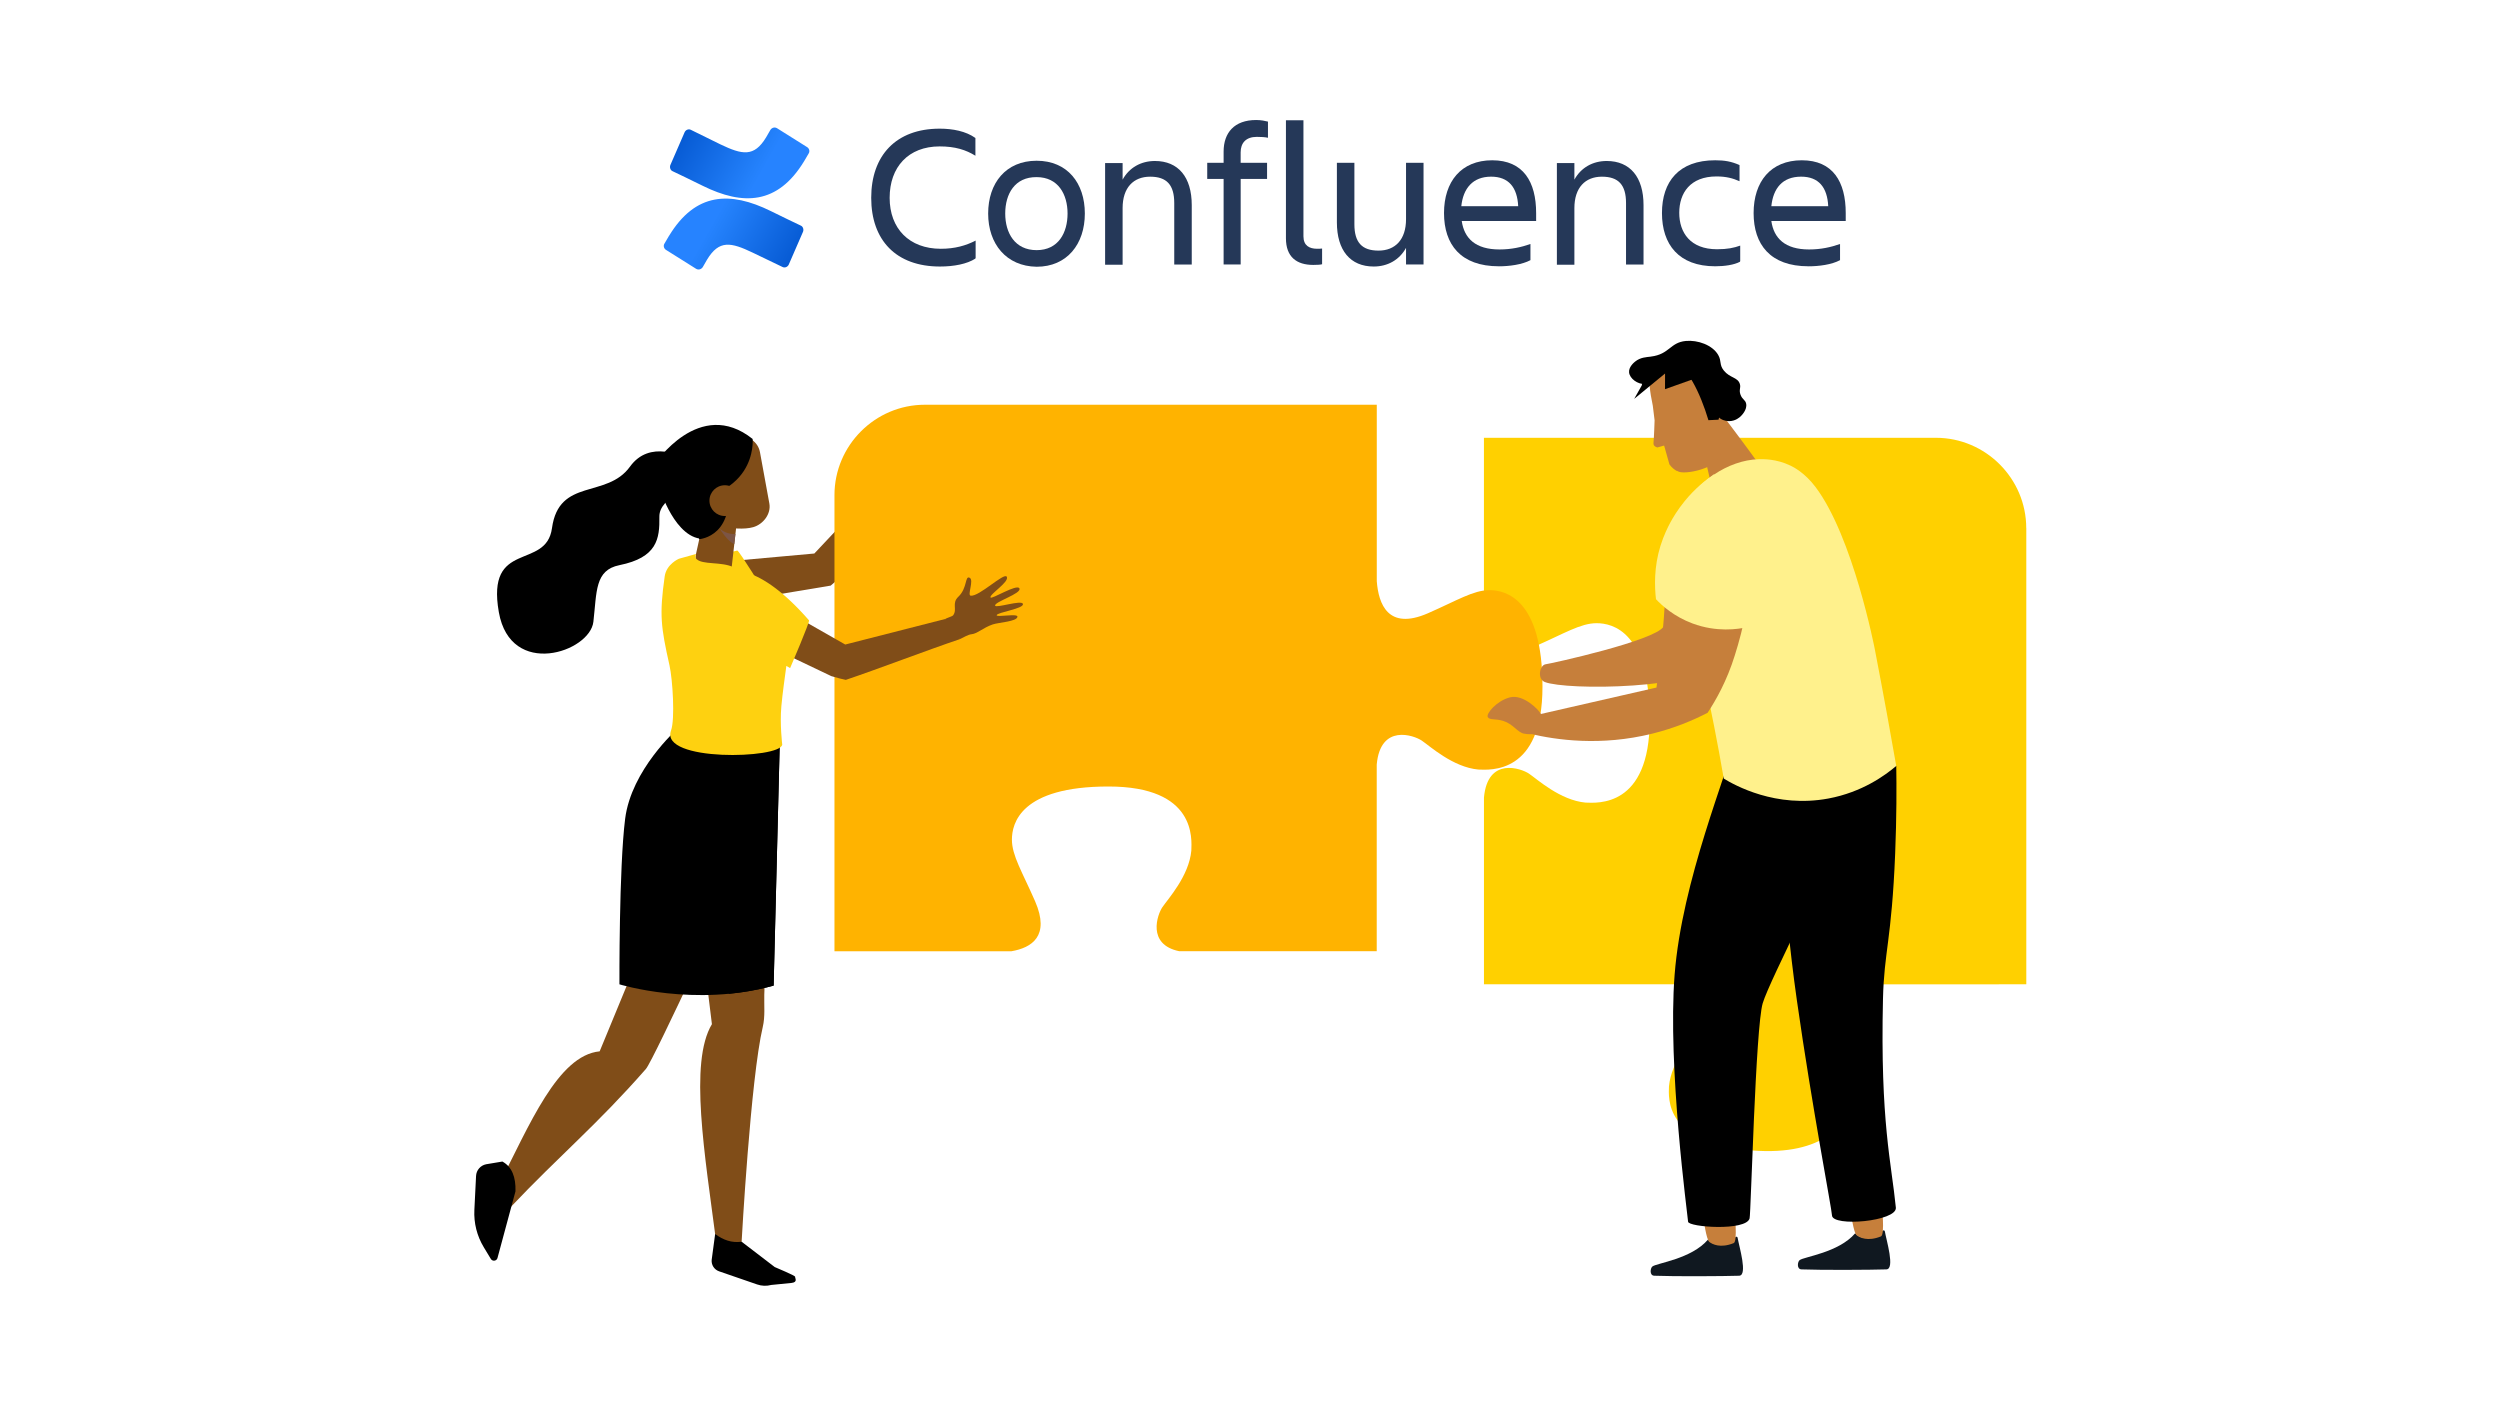 <?xml version="1.0" encoding="UTF-8"?>
<svg id="Layer_1" data-name="Layer 1" xmlns="http://www.w3.org/2000/svg" xmlns:xlink="http://www.w3.org/1999/xlink" viewBox="0 0 1024 576">
  <defs>
    <style>
      .cls-1 {
        fill: url(#linear-gradient);
      }

      .cls-1, .cls-2, .cls-3, .cls-4, .cls-5, .cls-6, .cls-7, .cls-8, .cls-9, .cls-10, .cls-11, .cls-12, .cls-13, .cls-14, .cls-15 {
        stroke-width: 0px;
      }

      .cls-2 {
        fill: #7c5545;
      }

      .cls-2, .cls-3, .cls-4, .cls-5, .cls-15 {
        fill-rule: evenodd;
      }

      .cls-3 {
        fill: #c14627;
      }

      .cls-4 {
        fill: #fed110;
      }

      .cls-5, .cls-11 {
        fill: #804d18;
      }

      .cls-6 {
        fill: url(#linear-gradient-2);
      }

      .cls-8 {
        fill: #101820;
      }

      .cls-9 {
        fill: #253858;
      }

      .cls-10 {
        fill: #c67f3b;
      }

      .cls-12 {
        fill: #fff18c;
      }

      .cls-13 {
        fill: #ffd000;
      }

      .cls-14 {
        fill: #ffb300;
      }
    </style>
    <linearGradient id="linear-gradient" x1="328.69" y1="4020.21" x2="291.12" y2="4041.5" gradientTransform="translate(0 4134) scale(1 -1)" gradientUnits="userSpaceOnUse">
      <stop offset="0" stop-color="#0052cb"/>
      <stop offset=".92" stop-color="#2380fa"/>
      <stop offset="1" stop-color="#2683ff"/>
    </linearGradient>
    <linearGradient id="linear-gradient-2" x1="274.75" y1="4085.21" x2="312.32" y2="4063.92" xlink:href="#linear-gradient"/>
  </defs>
  <path class="cls-5" d="M369.13,205.34s7.01-3.22,13.59-6.53c7.19-3.62,7.59-7.04,2.74-12-1.36-1.39-6.95-1.41-6.95-1.41l-9.52,5.77s-11.72,5.11-9.29,10.72c2.43,5.61,9.43,3.45,9.43,3.45h0Z"/>
  <path class="cls-5" d="M291.16,242.32l-9.05-10.95,51.44-4.65,27.75-29.5,5.67,6.24c-3.76,9.09-9.92,20.24-20.17,30.48-2.19,2.18-4.39,4.15-6.56,5.93-10.11,1.69-20.23,3.38-30.34,5.06l-18.74-2.62h0Z"/>
  <g id="logo-gradient-blue-confluence">
    <g id="Confluence">
      <path class="cls-9" d="M399.53,105.91c-3.45,2.24-8.85,3.26-14.54,3.26-17.98,0-28.14-10.81-28.14-28.14s10.16-28.33,28.05-28.33c5.31,0,10.72,1.02,14.63,3.82v7.27c-3.91-2.42-8.29-3.82-14.63-3.82-12.86,0-20.5,8.48-20.5,21.06s8.01,20.87,20.96,20.87c5.78,0,10.25-1.3,14.26-3.35v7.17h-.09v.19h0Z"/>
      <path class="cls-9" d="M404.75,87.46c0-12.49,7.27-21.62,19.85-21.62s19.75,9.13,19.75,21.62-7.27,21.8-19.75,21.8c-12.39-.19-19.85-9.32-19.85-21.8ZM411.74,87.46c0,7.92,3.91,15,12.86,15s12.67-7.17,12.67-15-3.82-14.91-12.67-14.91c-8.94-.09-12.86,6.89-12.86,14.91Z"/>
      <path class="cls-9" d="M488.14,108.34h-7.17v-25.16c0-7.45-3.07-10.81-9.88-10.81s-11.27,4.47-11.27,12.86v23.2h-7.17v-41.65h7.17v6.8c2.7-4.94,7.55-7.64,13.23-7.64,9.6,0,15.09,6.62,15.09,18.08v24.32h0Z"/>
      <path class="cls-9" d="M518.99,66.68v6.62h-10.81v35.03h-6.99v-35.03h-6.71v-6.62h6.71v-4.57c0-7.73,4.38-12.95,13.32-12.95,2.14,0,3.63.37,4.85.65v6.62c-1.21-.28-2.89-.37-4.57-.37-4.47,0-6.62,2.52-6.62,6.34v4.29h10.82Z"/>
      <path class="cls-9" d="M537.9,108.51c-6.8,0-11.18-3.26-11.18-10.9v-48.36h7.17v47.52c0,3.82,2.42,5.12,5.59,5.12.75,0,1.21,0,2.05-.09v6.43c-.65.19-1.86.28-3.63.28Z"/>
      <path class="cls-9" d="M547.59,66.68h7.17v25.16c0,7.45,3.07,10.81,9.88,10.81s11.27-4.47,11.27-12.86v-23.11h7.17v41.65h-7.17v-6.8c-2.7,4.94-7.55,7.64-13.23,7.64-9.6,0-15.09-6.62-15.09-18.08v-24.41h0Z"/>
      <path class="cls-9" d="M613.93,109.07c-15.65,0-22.46-8.94-22.46-21.8s6.99-21.62,19.75-21.62,17.98,8.85,17.98,21.62v3.26h-30.47c1.02,7.08,5.59,11.65,15.47,11.65,4.85,0,8.94-.93,12.67-2.24v6.62c-3.45,1.86-8.76,2.52-12.95,2.52h.01ZM598.56,84.47h23.29c-.37-7.73-3.91-12.11-11.09-12.11-7.55,0-11.46,4.85-12.21,12.11h0Z"/>
      <path class="cls-9" d="M673.19,108.34h-7.17v-25.16c0-7.45-3.07-10.81-9.88-10.81s-11.27,4.47-11.27,12.86v23.2h-7.17v-41.65h7.17v6.8c2.7-4.94,7.55-7.64,13.23-7.64,9.6,0,15.09,6.62,15.09,18.08v24.32h0Z"/>
      <path class="cls-9" d="M712.7,107.21c-2.42,1.3-6.34,1.86-10.16,1.86-14.91,0-21.8-8.94-21.8-21.8s6.89-21.62,21.8-21.62c3.82,0,6.62.47,9.97,1.96v6.62c-2.7-1.21-5.5-1.96-9.41-1.96-10.81,0-15.28,6.8-15.28,14.91s4.57,14.91,15.47,14.91c4.29,0,6.89-.56,9.5-1.49v6.43h-.09v.19h0Z"/>
      <path class="cls-9" d="M740.74,109.07c-15.65,0-22.46-8.94-22.46-21.8s6.99-21.62,19.75-21.62,17.98,8.85,17.98,21.62v3.26h-30.47c1.02,7.08,5.59,11.65,15.47,11.65,4.85,0,8.94-.93,12.67-2.24v6.62c-3.45,1.86-8.67,2.52-12.95,2.52h.01ZM725.55,84.47h23.29c-.37-7.73-3.91-12.11-11.09-12.11-7.73,0-11.46,4.85-12.21,12.11h.01Z"/>
    </g>
    <g id="Icon">
      <path id="Vector" class="cls-1" d="M274.03,96.59c-.56,1.02-1.3,2.24-1.86,3.17-.56.84-.28,2.05.65,2.61l12.3,7.73c.93.56,2.05.28,2.7-.65.47-.84,1.12-1.96,1.77-3.07,4.94-8.2,9.78-7.17,18.73-2.89l12.21,5.87c.93.47,2.05,0,2.52-.93l5.87-13.51c.37-.93,0-2.14-.93-2.52-2.52-1.21-7.64-3.63-12.3-5.96-16.68-8.2-30.84-7.64-41.65,10.16h0Z"/>
      <path id="Vector_2" data-name="Vector 2" class="cls-6" d="M329.37,66.03c.56-1.02,1.3-2.24,1.86-3.17.56-.84.28-2.05-.65-2.61l-12.3-7.73c-.93-.56-2.05-.28-2.7.65-.47.84-1.12,1.96-1.77,3.07-4.94,8.2-9.78,7.17-18.73,2.89l-12.11-5.96c-.93-.47-2.05,0-2.52.93l-5.87,13.51c-.37.93,0,2.14.93,2.52,2.52,1.21,7.64,3.63,12.3,5.96,16.59,8.2,30.75,7.73,41.56-10.06h0Z"/>
    </g>
  </g>
  <path class="cls-13" d="M829.95,216.34c0-20.36-16.66-37.02-37.02-37.02h-185.11v72.3c.72,9.33,4.6,20.21,20.88,13.14,12.02-5.25,18.69-9.5,25.26-9.5s21.76,3.44,21.76,39.54-21.56,34.09-26.27,33.95c-10.37-.94-19.8-9.57-23.17-11.86-3.18-2.16-16.93-7.05-18.45,9.8v76.47h81.32c1.18,0,2.32.02,3.39.03,20.66,0,5.22,15.22,2.93,18.59-2.29,3.37-10.91,12.8-11.86,23.17-.13,4.72-2.04,23.44,33.95,26.27,30.49,2.4,38.49-11.89,41.21-18.7,2.76-6.9-1.02-19.39-11.16-28.32-11.29-15.23-5.79-21.02,3.91-21.02h67.23v-.03h11.22v-186.83l-.02.02Z"/>
  <path class="cls-14" d="M610.07,241.72c-6.57,0-13.24,4.24-25.26,9.5-16.27,7.07-20.16-3.81-20.88-13.14v-72.3h-185.11c-20.36,0-37.02,16.66-37.02,37.02v186.83h72.47c8.28-1.42,15.93-6.16,9.71-20.46-5.25-12.02-9.5-18.69-9.5-25.26s3.44-21.76,39.54-21.76,34.09,21.56,33.95,26.27c-.94,10.37-9.57,19.8-11.86,23.17-2.03,2.98-6.46,15.27,6.92,18.03h80.88v-76.47c1.52-16.85,15.27-11.96,18.45-9.8,3.37,2.29,12.8,10.91,23.17,11.86,4.72.13,26.27,2.16,26.27-33.95s-15.19-39.54-21.76-39.54h.03Z"/>
  <path class="cls-10" d="M704.08,204.03c-4.07.68-8.05,1.67-12.06,2.55-1.6,1.94-3.18,3.9-4.77,5.84.75,13.45.1,34.46-5.87,44.25-3.51,5.75-45.81,15.08-48.28,15.41s-3.56,6.01-.36,7.27c8.81,3.46,62.87,3.24,74.39-8.71,4.45-4.61,23.59-41.32,12.72-67.22-5.28-.02-10.57-.26-15.76.61h-.01Z"/>
  <path class="cls-8" d="M759.89,505.15c-6.79,7.94-20.96,9.59-22.76,11-.86.67-1.28,3.71.76,3.79,8.21.33,28.57.21,34.77,0,3.62-.12,0-11.9-.63-15.58-.07-.43-.62-.56-.89-.22-.53.66-7.33,5.41-11.25,1.01Z"/>
  <path class="cls-8" d="M699.58,507.75c-6.79,7.94-20.96,9.59-22.76,11-.86.67-1.28,3.71.76,3.79,8.21.33,28.57.21,34.77,0,3.62-.12,0-11.9-.63-15.58-.07-.43-.62-.56-.89-.22-.53.66-7.33,5.41-11.25,1.01Z"/>
  <path class="cls-10" d="M624.2,300.5c-2.62-.51-4.42-3.95-8.46-5.21-3.35-1.04-5.6-.23-6.35-1.59-.75-1.37,3.63-6.65,9.07-8.06,5.44-1.41,11.8,5.03,12.63,6.73,1.85,3.81.88,9.65-6.89,8.12h0Z"/>
  <g id="Head">
    <path class="cls-10" d="M707.81,173.01s8.05,10.68,11.36,15.32c0,0-.23,19.56-17.1,17.15,0,0-3.05-19.55-6.49-24.63-3.44-5.09,8.3-14.54,12.22-7.84h.01Z"/>
  </g>
  <path class="cls-10" d="M758.08,496.48s1.14,8.53,2.39,9.48c1.25.95,4.5,2.67,9.97.47,1.72-.69.33-12.9.33-12.9l-12.69,2.95h0Z"/>
  <path class="cls-10" d="M697.76,499.23s1.14,8.53,2.39,9.48c1.25.95,4.5,2.67,9.97.47,1.72-.69.33-12.9.33-12.9l-12.69,2.95h0Z"/>
  <path class="cls-7" d="M768.15,291.81c1.37,1.34-.55,4.22.62,9.61,1.23,5.69,4.95,9.75,7.94,12.31.13,8.37.16,20.8-.45,35.86-1.43,35.49-4.54,40.1-4.99,59.56-1.17,50.43,3.5,67.36,5.27,85.49.55,5.65-26.03,8-26.16,3.18-.07-2.47-8.09-43.97-14.38-88.09-6.1-42.81-7.9-86.7-6.47-93.85,4.1-20.45,34.99-27.63,38.62-24.07h0Z"/>
  <path class="cls-7" d="M772.53,315.37c-1.56,1.25-3.38,1.97-5.34,2.28-1.86.3-1.07,3.13.78,2.83,2.48-.4,4.69-1.47,6.64-3.04,1.47-1.18-.62-3.25-2.08-2.08h0Z"/>
  <path class="cls-7" d="M758.29,302.62c1.8,9.11,2.2,19.82-2.22,33.25-5.05,15.36-31.14,65.28-34.06,75.05-2.92,9.77-4.83,86.04-5.37,88.12-1.38,5.32-25.08,3.61-25.2,1.37-.13-2.38-8.47-63.32-5.51-101.21,3.03-38.68,21.49-82,25.68-99.24,3-12.36,44.4-8.87,46.67,2.65h.01Z"/>
  <path class="cls-7" d="M722.13,333.19c-4.19-3.65-7.08-8.25-8.5-13.62-.48-1.83-3.32-1.05-2.83.78,1.55,5.83,4.71,10.95,9.26,14.92,1.42,1.24,3.51-.83,2.08-2.08h-.01Z"/>
  <path class="cls-7" d="M751.5,320.12c-3.44.79-6.87.95-10.37.57-1.88-.21-1.86,2.73,0,2.94,3.76.41,7.46.17,11.15-.67,1.84-.42,1.06-3.25-.78-2.83h0Z"/>
  <path class="cls-12" d="M733.34,190.69c1.45.7,5.96,3.04,10.28,8.77,15.42,20.41,24.29,66.42,24.29,66.42,3.76,19.48,6.7,35.85,8.79,47.85-4.49,3.82-13.95,10.76-27.78,13.34-21.6,4.03-38.42-5.46-42.87-8.16-5.16-30.03-10.74-53.76-15.07-70.44-4.32-16.68-7.77-27.74-2.12-39.32,5.65-11.57,18.95-20.72,31.49-21.05,1.87-.05,7.2-.19,12.98,2.6h.01Z"/>
  <path class="cls-10" d="M710.86,223.73c8.58,16.07,2.82,34.68-.29,44.72-3.22,10.4-7.72,18.33-11.14,23.51-6.05,3.13-13.62,6.3-22.63,8.54-21.17,5.25-39.37,2.58-50.05.06.07-2.39.15-4.77.22-7.16,17.17-3.93,34.35-7.85,51.52-11.78,2.06-15.17,3-27.09,3.47-35.32.62-10.65,3.85-20.98,5.44-31.52.45-2.99.92-6.27,3.18-7.31,4.73-2.18,15.09,6.56,20.28,16.27h0Z"/>
  <path class="cls-12" d="M702.03,194.29c-3.22,2.18-7.67,5.68-11.95,10.92-3.04,3.72-4.98,7.08-6.02,9.01-.77,1.44-2.6,5.02-3.96,9.44-2.64,8.54-2.42,16.52-1.81,21.78,2.5,2.65,7.42,7.12,14.96,9.93,9.91,3.69,18.59,2.35,22.24,1.56,1.72-5.7,4.49-17.67,1.49-32.37-3.16-15.48-11.03-25.76-14.95-30.27h0Z"/>
  <path class="cls-10" d="M678.87,183.28s-1.8-.34-1.6-1.9c.2-1.55.45-9.21.45-9.21l-.73-5.95c-1.26-5.97-1.8-10.96-1.05-12.44,2.04-4.06,16.46-9.04,20.46-1.13,7.9,15.65,8.94,29.93,8.65,32.99-.57,6.12-15.74,9.24-17.96,7.28-.03-.02-.06-.05-.08-.08,0,.06,0,.12.01.18-1.13-.58-2.23-1.45-3.22-2.79l-2.07-7.36c-.04-.12-.09-.24-.13-.36l-2.74.77h0Z"/>
  <path class="cls-7" d="M676.19,146.06c7.71-.96,7.8-5.78,14.3-6.4,4.87-.47,10.91,1.64,13.27,5.71,1.5,2.59.35,3.96,2.33,6.42,2.47,3.07,5.68,2.68,6.55,5.47.52,1.68-.49,2.34.27,4.41.75,2.05,1.98,2.04,2.31,3.68.51,2.51-1.91,4.86-2.25,5.18-.44.42-2.05,1.89-4.55,1.96-.62.02-2.21-.02-3.75-1.03-2.43-1.59-3.42-4.73-3.22-7.14.14-1.74.82-2.17.62-3.95-.06-.55-.27-2.4-1.59-3.5-1.39-1.16-2.54-.23-4.71-.86-3.28-.95-3.25-3.81-6.61-5.26-2.47-1.06-4.88-.55-5.4-.44-5.38,1.13-5.9,6.66-10.04,6.97-2.88.21-6.22-2.21-6.45-4.76-.2-2.23,2.03-4.05,2.47-4.41,2.19-1.78,4.62-1.81,6.45-2.04h0Z"/>
  <path class="cls-7" d="M699.77,172.1c-3.33-11.18-9-22.71-14.24-23.39,0,0,10.47-5.22,16.12,3.26,5.64,8.48,2.26,19.94,2.26,19.94l-4.13.2h-.01Z"/>
  <polygon class="cls-7" points="694.46 154.98 681.99 159.41 682.01 152.99 669.36 163.38 672.46 157.88 673.78 151.49 685.83 146.17 694.46 154.98"/>
  <path class="cls-5" d="M303.17,357.04s-35.48,77.29-38.61,80.81c-20.43,23.3-34.57,34.6-55.96,57.16l-4.34-9.63c12.54-24.31,24.15-53.09,41.36-54.75l30.25-73.3,27.29-.29h.01Z"/>
  <path class="cls-15" d="M211.15,487.92l-7.38,27.36c-.17.63-.73,1.08-1.38,1.1h0c-.54.02-1.06-.25-1.34-.72l-2.9-4.8c-2.78-4.59-4.12-9.91-3.85-15.27l.69-13.93c.12-2.35,1.82-4.32,4.13-4.78l6.66-1.11c3.93,2.16,5.52,6.38,5.36,12.14h0Z"/>
  <path class="cls-5" d="M318.13,307.97s-4.6,77.39-5.08,99.54c-.1,4.42.39,8.84-.62,13.14-4.98,21.09-8.66,87.96-8.66,87.96-2.38,1.52-6.34.74-10.47-.27-4.56-35.18-11.13-73.18-1.7-88.84l-10.84-88.35,21.05-4.96,16.33-18.22h-.01Z"/>
  <path class="cls-3" d="M301.72,383.5s-12.06,17.64-12.06,17.62-1.72-14.36-1.72-14.36l13.79-3.26h0Z"/>
  <path class="cls-15" d="M303.77,508.61l13.55,10.37c.49.3,8.5,3.47,8.37,4.02h0c-.11.47,1.25,2.21-1.53,2.5l-8.25.82c-1.91.51-3.92.44-5.79-.21l-15.59-5.38c-1.96-.68-3.21-2.6-3.03-4.66l1.42-10.61c3.36,2.45,6.73,3.71,10.85,3.15h0Z"/>
  <path class="cls-15" d="M277.31,298.69s-18.71,16.56-21.25,36.67c-2.54,20.11-2.34,67.82-2.34,67.82,0,0,30.81,9.56,63.16.52l2.57-101.97-42.14-3.03h0Z"/>
  <path class="cls-15" d="M312.81,297.85c-16.68,18.65-7.71,54.11-9.63,68.58-2.59,19.57-8.07,25.02-4.69,40.64,5.93-.56,12.13-1.62,18.39-3.37l2.57-101.97-6.64-3.88Z"/>
  <path class="cls-15" d="M270.9,201.6c-.21.17,7.4,22.78,20.22,18.58,12.82-4.21.23-30.49.23-30.49l-20.45,11.91h0Z"/>
  <path class="cls-4" d="M285.37,255.78l28.16-12.67s-10.88-17.73-11.54-17.6c-36.66,7.54-28.43,31.27-28.43,31.27l11.81-1h0Z"/>
  <path class="cls-5" d="M301.83,213.44s-1.15,10.17-2.1,18.59c-.25,2.24-1.7,4.18-3.78,5.06-2.08.88-4.47.57-6.26-.81-.58-.45-1.15-.89-1.69-1.31-2.45-1.89-3.59-5.03-2.92-8.05,1.71-7.75,4.82-21.87,4.82-21.87l11.94,8.39h-.01Z"/>
  <path class="cls-2" d="M301.24,218.72s-3.34.45-6.48-2.2c0,0,3.24,5.28,6.01,6.34l.47-4.14h0Z"/>
  <path class="cls-5" d="M281.43,190.66c-.77-4.2,2.01-8.23,6.22-9,4.49-.82,10.14-1.85,14.63-2.68,4.2-.77,8.23,2.01,9,6.22,1.13,6.18,2.72,14.87,3.85,21.05.77,4.2-2.49,8.49-6.6,9.67-7.18,2.07-22.13-1.59-22.9-5.79-1.13-6.18-3.07-13.29-4.2-19.48h0Z"/>
  <path class="cls-15" d="M268.16,190.12s18.29-27.75,40.12-10.32c0,0,2.53,26.46-36.49,25.53-10.93-.26-3.63-15.2-3.63-15.2h0Z"/>
  <path class="cls-5" d="M302.51,252.59l-1.17-14.16,44.87,25.57,40.98-10.47,5.82,3.97.16,4.29c-13.27,4.46-33.46,12.22-46.73,16.69-1.17-.25-3.3-.73-5.92-1.53l-24.13-11.51h0l-13.89-12.85h0Z"/>
  <path class="cls-4" d="M322.09,272.75l1.54.91s8.19-19.06,7.74-19.57c-10.33-11.83-18.66-17.32-25.14-19.45-1.97-.65-3.9-1.4-5.77-2.3-5.06-2.41-12.7-.85-15.27-3.43-.65-.65-.12-2-.12-2l-6.98,1.95s-5.11,2.15-5.83,7.21c-2.24,15.8-1.56,20.69,1.97,36.49,1.29,5.76,2.31,22.02.62,26.66-4.71,12.95,44.99,11.62,45.55,5.75,0,0-1.02-8.4-.36-15.66.51-5.6,1.39-11.56,2.05-16.57h0Z"/>
  <path class="cls-15" d="M277.36,201.53c6.11-5.41,3.07-15.62-5.04-16.53-4.89-.55-10.27.58-14.28,6.14-9.54,13.22-29.1,4.43-31.95,25.2-2.39,17.4-27.03,4.5-21.77,34.39,4.81,27.33,37.3,16.35,38.73,3.96,1.43-12.4.55-21.16,10.66-23.2,15.47-3.13,16.52-10.78,16.37-19.82-.07-4.25,3.56-6.84,7.27-10.13h0Z"/>
  <path class="cls-15" d="M286.42,220.84s16.09-1.01,11.11-25.94c-4.98-24.92-17.28,10.16-17.28,10.16l6.17,15.78Z"/>
  <path class="cls-5" d="M303.19,205.06c0,3.48-2.82,6.3-6.3,6.3s-6.3-2.82-6.3-6.3,2.82-6.3,6.3-6.3,6.3,2.82,6.3,6.3Z"/>
  <path class="cls-11" d="M387.19,253.53c.33-.33,2.85-1.03,3.19-1.48,1.87-2.39-.69-4.94,2.16-7.63,3.79-3.58,2.63-8.85,4.66-7.75,1.81.99-1.08,7.15.4,7.33,3.48.42,13.62-9.56,14.75-7.8,1.33,2.08-7.22,7.27-6.64,8.53.42.91,10.77-5.68,11.83-3.75,1.17,2.14-10.55,5.6-9.93,7.12.44,1.07,10.84-2.48,11.37-.75.61,1.98-10.66,3.44-10.74,4.65-.07.95,8.65-.85,8.51.61-.19,2.02-7.67,2.3-10.2,3.18-3.94,1.37-6.28,3.8-8.64,4-1.34.12-3.12,1.24-4.75,1.99-1.13-2.79-4.84-5.47-5.97-8.26h0Z"/>
</svg>